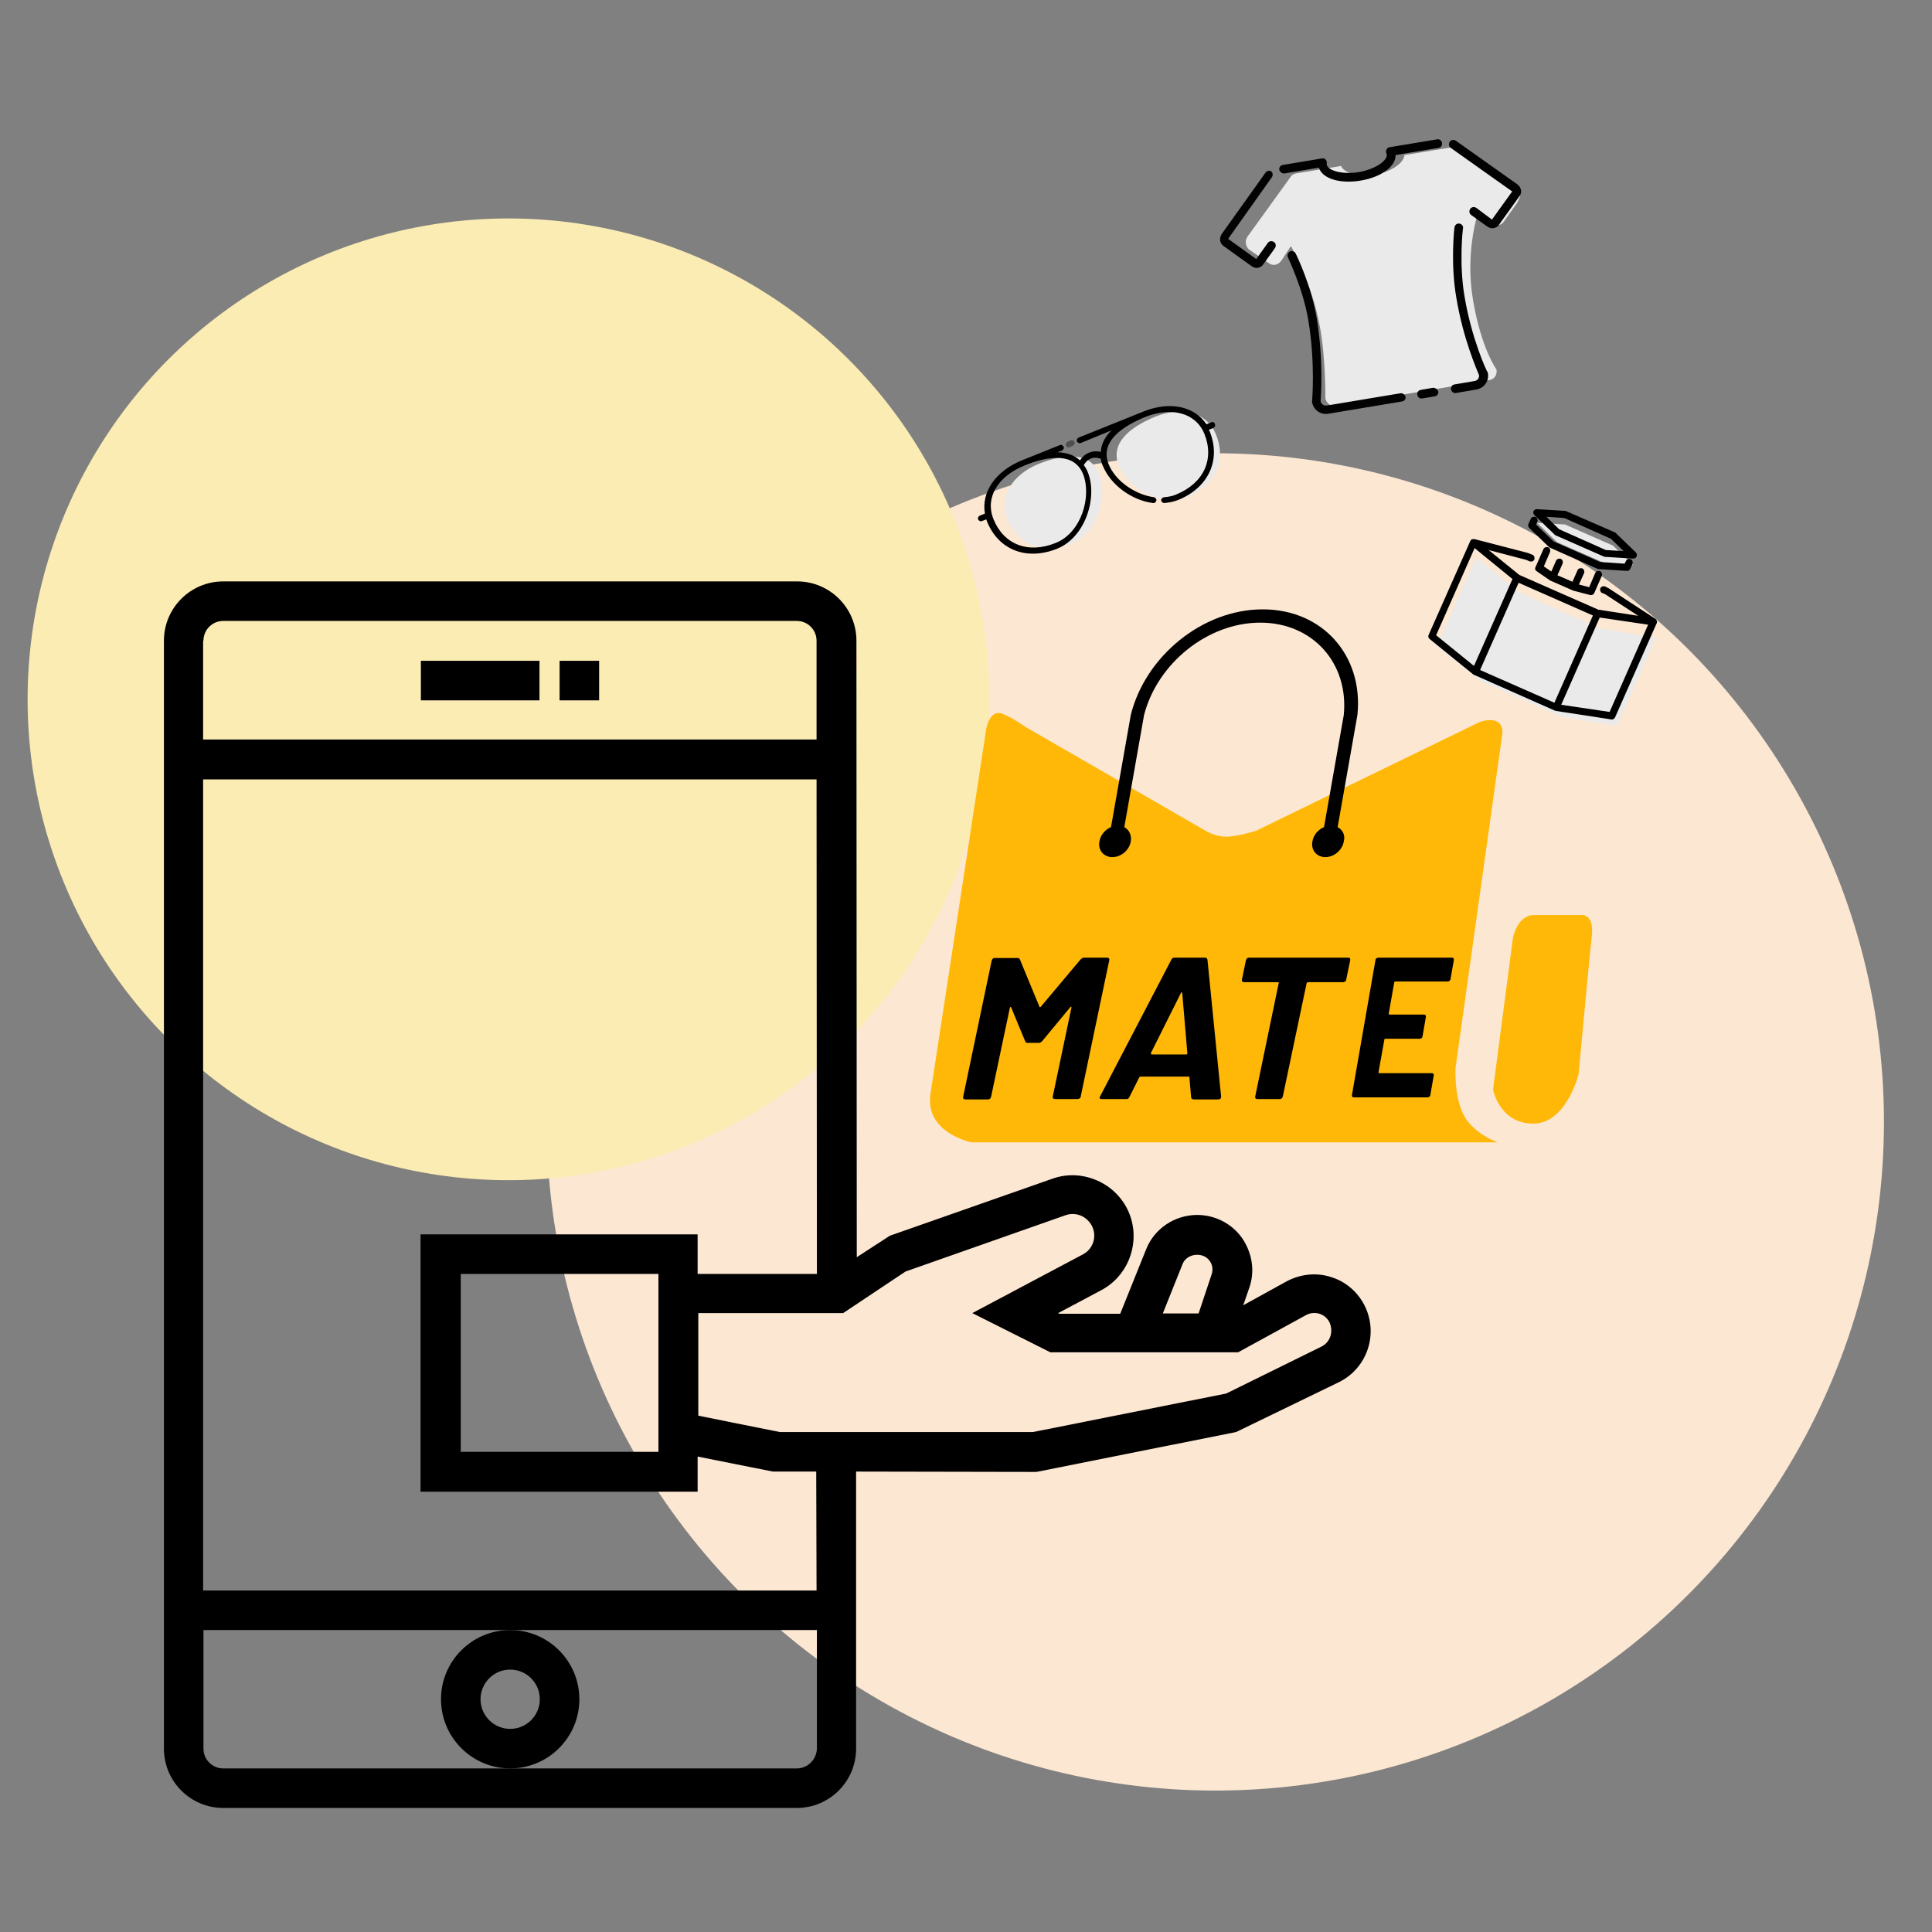 <?xml version="1.0" encoding="utf-8"?>
<!-- Generator: Adobe Illustrator 25.3.1, SVG Export Plug-In . SVG Version: 6.00 Build 0)  -->
<svg version="1.1" id="图层_1" xmlns="http://www.w3.org/2000/svg" xmlns:xlink="http://www.w3.org/1999/xlink" x="0px" y="0px"
	 viewBox="0 0 56.69 56.69" style="enable-background:new 0 0 56.69 56.69;" xml:space="preserve">
<rect x="0" y="0" width="56.69" height="56.69" fill="#808080" stroke="none"/>
<style type="text/css">
	.st0{fill:none;}
	.st1{fill:#FCE7D3;}
	.st2{fill:#FBECB3;}
	.st3{fill:#FFB808;}
	.st4{fill:#EAEAEA;}
	.st5{fill:#4F4F4F;}
	.st6{fill:#020202;}
</style>
<rect y="0" class="st0" width="56.69" height="56.69"/>
<circle class="st1" cx="35.66" cy="32.92" r="19.62"/>
<circle class="st2" cx="14.92" cy="20.52" r="14.11"/>
<g>
	<path d="M16.42,19.39h1.16v1.16h-1.16V19.39z M12.35,19.39h3.48v1.16h-3.48V19.39z M17,49.86c0-1.12-0.91-2.03-2.03-2.03
		s-2.03,0.91-2.03,2.03c0,1.12,0.91,2.03,2.03,2.03S17,50.98,17,49.86z M14.97,50.73c-0.48,0-0.87-0.39-0.87-0.87
		c0-0.48,0.39-0.87,0.87-0.87s0.87,0.39,0.87,0.87C15.84,50.34,15.45,50.73,14.97,50.73z"/>
	<path d="M40.07,38.37c-0.19-0.42-0.55-0.75-0.99-0.89c-0.44-0.15-0.92-0.1-1.33,0.12l-1.27,0.7l0.18-0.52
		c0.17-0.49,0.08-1.03-0.22-1.46c-0.3-0.42-0.79-0.67-1.31-0.67c-0.66,0-1.26,0.4-1.5,1.01l-0.76,1.89h-1.79l-0.03-0.02l1.26-0.67
		c0.76-0.4,1.12-1.29,0.88-2.1c-0.14-0.47-0.47-0.86-0.91-1.08c-0.44-0.22-0.94-0.26-1.41-0.09l-4.76,1.67l-0.97,0.63L25.13,18.8
		c0-0.96-0.78-1.74-1.74-1.74H6.55c-0.96,0-1.74,0.78-1.74,1.74v32.51c0,0.96,0.78,1.74,1.74,1.74h16.83c0.96,0,1.74-0.78,1.74-1.74
		v-8.13l5.29,0.01l5.86-1.17l3.01-1.46C40.1,40.16,40.44,39.19,40.07,38.37z M34.7,37.09c0.12-0.31,0.59-0.37,0.79-0.1
		c0.09,0.12,0.11,0.27,0.06,0.41l-0.38,1.14h-1.05L34.7,37.09L34.7,37.09z M5.97,18.8c0-0.32,0.26-0.58,0.58-0.58h16.83
		c0.32,0,0.58,0.26,0.58,0.58l0,2.9h-18V18.8z M23.38,51.89H6.55c-0.32,0-0.58-0.26-0.58-0.58v-3.48h18v3.48
		C23.96,51.63,23.7,51.89,23.38,51.89L23.38,51.89z M23.96,46.67h-18v-23.8h18l0.01,14.51h-3.5v-1.16h-8.13v7.55h8.13v-1.03
		l2.21,0.44l1.27,0L23.96,46.67L23.96,46.67L23.96,46.67z M19.32,37.38v5.22h-5.8v-5.22H19.32L19.32,37.38z M38.78,39.51l-2.8,1.38
		l-5.67,1.13h-7.43l-2.39-0.48v-3.01h4.25l1.83-1.22l4.69-1.65c0.16-0.06,0.34-0.05,0.5,0.03c0.15,0.08,0.27,0.22,0.32,0.38
		c0.09,0.29-0.04,0.6-0.31,0.74l-3.24,1.72l2.29,1.15h5.51l1.99-1.09c0.12-0.07,0.27-0.08,0.4-0.04c0.13,0.04,0.24,0.14,0.3,0.27
		C39.13,39.1,39.02,39.39,38.78,39.51L38.78,39.51z"/>
	<path class="st3" d="M35.38,24.38c0,0,0.27,0.17,0.6,0.17s0.87-0.17,0.87-0.17l6.58-3.2c0,0,0.71-0.25,0.65,0.37l-1.37,9.78
		c0,0-0.06,1.02,0.34,1.55c0.35,0.46,0.9,0.64,0.9,0.64h-3.99H28.51c0,0-1.37-0.27-1.21-1.41l1.64-10.73c0,0,0.1-0.57,0.46-0.44
		c0.27,0.09,0.69,0.39,0.69,0.39L35.38,24.38z"/>
	<path class="st3" d="M44.39,27.54c0,0,0.12-0.69,0.62-0.69c0.64,0,1.43,0,1.43,0s0.33,0,0.27,0.58c-0.07,0.63-0.39,4.09-0.39,4.09
		s-0.36,1.46-1.34,1.45c-0.99-0.01-1.17-1-1.17-1L44.39,27.54z"/>
	<path d="M31.82,28.1h0.67c0.02,0,0.04,0.01,0.05,0.02c0.01,0.01,0.01,0.03,0.01,0.05l-0.84,4.01c0,0.02-0.01,0.04-0.03,0.05
		c-0.02,0.01-0.04,0.02-0.06,0.02h-0.67c-0.02,0-0.04-0.01-0.05-0.02c-0.01-0.01-0.01-0.03-0.01-0.05l0.55-2.62
		c0-0.02,0-0.02-0.01-0.02c-0.01,0-0.02,0.01-0.03,0.02l-0.82,0.99c-0.03,0.03-0.06,0.05-0.09,0.05h-0.34
		c-0.04,0-0.06-0.02-0.07-0.05l-0.41-0.99c0-0.01-0.01-0.02-0.02-0.01c-0.01,0-0.01,0.01-0.02,0.03l-0.55,2.61
		c-0.01,0.02-0.02,0.04-0.03,0.05c-0.02,0.01-0.03,0.02-0.05,0.02h-0.68c-0.02,0-0.04-0.01-0.05-0.02
		c-0.01-0.01-0.01-0.03-0.01-0.05l0.84-4.01c0.01-0.02,0.02-0.04,0.03-0.05c0.02-0.01,0.03-0.02,0.05-0.02h0.68
		c0.04,0,0.06,0.02,0.07,0.05l0.57,1.38c0.01,0.02,0.02,0.02,0.04,0l1.16-1.38C31.75,28.11,31.78,28.1,31.82,28.1z"/>
	<path d="M34.95,32.19l-0.05-0.58c0,0,0-0.01,0-0.01c0-0.01-0.01-0.01-0.02-0.01h-1.42c-0.01,0-0.02,0.01-0.03,0.02l-0.29,0.58
		c-0.02,0.04-0.04,0.06-0.08,0.06h-0.74c-0.02,0-0.04-0.01-0.05-0.02c-0.01-0.02-0.01-0.04,0.01-0.06l2.09-4.01
		c0.02-0.04,0.05-0.06,0.09-0.06h0.9c0.04,0,0.06,0.02,0.07,0.06l0.4,4.01l0,0.02c0,0.02-0.01,0.04-0.02,0.05
		c-0.01,0.01-0.03,0.02-0.05,0.02h-0.74C34.97,32.25,34.95,32.23,34.95,32.19z M33.8,30.94h1.01c0.02,0,0.03-0.01,0.03-0.04
		l-0.15-1.76c0-0.02-0.01-0.02-0.02-0.02c-0.01,0-0.01,0.01-0.02,0.02l-0.88,1.76C33.77,30.93,33.78,30.94,33.8,30.94z"/>
	<path d="M39.61,28.12c0.01,0.01,0.01,0.03,0.01,0.05l-0.12,0.58c0,0.02-0.01,0.04-0.03,0.05c-0.02,0.01-0.04,0.02-0.06,0.02h-1.03
		c-0.02,0-0.03,0.01-0.04,0.03l-0.7,3.33c-0.01,0.02-0.02,0.04-0.03,0.05c-0.02,0.01-0.03,0.02-0.05,0.02h-0.67
		c-0.02,0-0.03-0.01-0.05-0.02c-0.01-0.01-0.01-0.03-0.01-0.05l0.69-3.33c0.01-0.02,0-0.03-0.02-0.03h-1
		c-0.02,0-0.04-0.01-0.05-0.02c-0.01-0.01-0.01-0.03-0.01-0.05l0.12-0.58c0.01-0.02,0.02-0.04,0.03-0.05
		c0.02-0.01,0.03-0.02,0.05-0.02h2.9C39.58,28.1,39.6,28.1,39.61,28.12z"/>
	<path d="M42.53,28.78c-0.01,0.01-0.03,0.02-0.04,0.02h-1.55c-0.01,0-0.01,0-0.02,0.01c-0.01,0.01-0.01,0.01-0.01,0.02l-0.16,0.91
		c0,0.02,0,0.03,0.02,0.03h1.02c0.02,0,0.03,0.01,0.04,0.02c0.01,0.01,0.01,0.03,0.01,0.05l-0.1,0.57c0,0.02-0.01,0.04-0.03,0.05
		c-0.01,0.01-0.03,0.02-0.04,0.02h-1.02c-0.02,0-0.03,0.01-0.03,0.03l-0.17,0.95c0,0.02,0,0.03,0.02,0.03h1.55
		c0.04,0,0.05,0.02,0.05,0.07l-0.1,0.57c0,0.02-0.01,0.04-0.03,0.05c-0.01,0.01-0.03,0.02-0.04,0.02h-2.18
		c-0.02,0-0.03-0.01-0.04-0.02c-0.01-0.01-0.01-0.03-0.01-0.05l0.69-3.96c0-0.02,0.01-0.04,0.03-0.05c0.01-0.01,0.03-0.02,0.04-0.02
		h2.18c0.02,0,0.03,0.01,0.04,0.02c0.01,0.01,0.01,0.03,0.01,0.05l-0.1,0.57C42.56,28.75,42.55,28.77,42.53,28.78z"/>
	<path d="M39.25,24.27l0.58-3.29c0.18-1.73-1.01-3.1-2.78-3.1c-1.76,0-3.44,1.37-3.87,3.1l-0.58,3.29
		c-0.17,0.07-0.31,0.23-0.34,0.42c-0.05,0.26,0.13,0.46,0.38,0.46c0.26,0,0.5-0.21,0.54-0.46c0.03-0.19-0.05-0.34-0.19-0.42
		l0.58-3.29h0c0.39-1.51,1.86-2.71,3.41-2.71c1.54,0,2.6,1.19,2.45,2.71h0l-0.58,3.29c-0.17,0.07-0.31,0.23-0.34,0.42
		c-0.05,0.26,0.13,0.46,0.38,0.46c0.26,0,0.5-0.21,0.54-0.46C39.48,24.51,39.4,24.35,39.25,24.27z"/>
</g>
<g>
	<path class="st4" d="M32.25,13.9c0.26,0.65-0.04,1.73-0.82,2.05c-0.78,0.32-1.54,0.08-1.87-0.72c-0.27-0.67,0.16-1.31,0.92-1.62
		C31.27,13.3,31.99,13.26,32.25,13.9z M32.83,13.67c0.26,0.65,1.23,1.22,2.01,0.9c0.78-0.32,1.17-1.01,0.84-1.82
		c-0.27-0.67-1.03-0.83-1.79-0.52C33.12,12.55,32.57,13.02,32.83,13.67z"/>
	<path d="M35.55,12.39l-0.15,0.06c-0.35-0.53-1.08-0.69-1.86-0.37l-1.89,0.76c-0.04,0.02-0.07,0.07-0.05,0.11
		c0.02,0.04,0.07,0.07,0.11,0.05l0.9-0.37c-0.21,0.21-0.3,0.43-0.31,0.63c-0.13-0.03-0.25-0.02-0.36,0.03
		c-0.12,0.05-0.2,0.14-0.25,0.22c-0.15-0.14-0.36-0.23-0.66-0.24l0.13-0.05c0.04-0.02,0.07-0.07,0.05-0.11
		c-0.02-0.04-0.07-0.07-0.11-0.05l-1.12,0.45c-0.78,0.32-1.19,0.94-1.08,1.56l-0.15,0.06l0,0c-0.04,0.02-0.07,0.07-0.05,0.11
		c0.02,0.04,0.07,0.07,0.11,0.05l0.13-0.05c0.01,0.02,0.01,0.04,0.02,0.06c0.34,0.84,1.16,1.16,2.06,0.8
		c0.84-0.34,1.19-1.52,0.9-2.24c-0.03-0.08-0.07-0.15-0.12-0.21c0.03-0.05,0.09-0.15,0.2-0.19c0.08-0.04,0.18-0.04,0.3,0
		c0.01,0.08,0.03,0.16,0.07,0.23c0.22,0.53,0.83,0.99,1.46,1.07c0.05,0.01,0.09-0.03,0.1-0.07c0.01-0.05-0.03-0.09-0.07-0.1
		c0,0,0,0,0,0c-0.57-0.08-1.14-0.49-1.33-0.97c-0.27-0.67,0.43-1.12,1.06-1.38c0.8-0.32,1.5-0.12,1.75,0.49
		c0.3,0.75-0.02,1.45-0.83,1.78c-0.11,0.05-0.23,0.07-0.36,0.08c-0.05,0.01-0.08,0.05-0.08,0.09c0.01,0.04,0.04,0.08,0.09,0.08
		c0.14-0.01,0.28-0.04,0.41-0.09c0.89-0.36,1.26-1.17,0.93-2c-0.01-0.02-0.02-0.04-0.03-0.06l0.13-0.05l0,0
		c0.04-0.02,0.07-0.07,0.05-0.11C35.64,12.39,35.59,12.37,35.55,12.39z M30.98,15.93c-0.81,0.33-1.53,0.05-1.83-0.7
		c-0.25-0.62,0.12-1.25,0.91-1.57c0.63-0.26,1.45-0.42,1.72,0.25C32.04,14.57,31.73,15.63,30.98,15.93L30.98,15.93z"/>
	<path class="st5" d="M31.39,13.12l0.09-0.04c0.04-0.02,0.07-0.07,0.05-0.11s-0.07-0.07-0.11-0.05l-0.09,0.04
		c-0.04,0.02-0.07,0.07-0.05,0.11C31.29,13.12,31.34,13.14,31.39,13.12z"/>
</g>
<g>
	<path class="st4" d="M47.33,16.01l-1.41-0.62l-0.82-0.05l0.59,0.57l1.41,0.62l0.82,0.05L47.33,16.01z M43.45,19.98l-1.29-1.02
		l1.15-2.59l1.29,1.02L43.45,19.98z M45.82,21.03l1.62,0.27l1.15-2.59l-1.62-0.27L45.82,21.03z M44.59,17.39l2.37,1.05l-1.15,2.59
		l-2.37-1.05L44.59,17.39z"/>
	<path d="M48.61,18.29C48.61,18.29,48.61,18.29,48.61,18.29c0.01-0.01,0.01-0.03,0.01-0.04c0,0,0-0.01,0-0.01
		c0-0.01,0-0.02-0.01-0.03c0,0,0,0,0-0.01c0,0,0,0,0,0c-0.01-0.01-0.01-0.02-0.02-0.03c0,0,0,0,0,0c0,0,0,0,0,0l-1.39-0.91
		c0,0-0.02-0.01-0.02-0.01l-0.08-0.04c-0.05-0.02-0.12,0-0.14,0.05c-0.02,0.05,0,0.12,0.05,0.14l0.08,0.03l0.98,0.64l-1.17-0.18
		l-2.32-1.02l-0.9-0.73l1.11,0.29l0.09,0.04c0.05,0.02,0.12,0,0.14-0.05c0.02-0.05,0-0.12-0.05-0.14l-0.1-0.04
		c-0.01,0-0.01,0-0.02-0.01l-1.58-0.41c0,0,0,0,0,0l-0.01,0c-0.01,0-0.03,0-0.04,0c0,0,0,0-0.01,0c0,0,0,0-0.01,0
		c-0.01,0-0.02,0.01-0.03,0.02c0,0-0.01,0-0.01,0.01c-0.01,0.01-0.02,0.02-0.02,0.03c0,0,0,0,0,0c0,0,0,0,0,0l-1.22,2.75
		c-0.02,0.04-0.01,0.09,0.03,0.12l1.28,1.04c0.01,0.01,0.02,0.01,0.02,0.01l2.37,1.05c0.01,0,0.02,0.01,0.03,0.01l1.63,0.25
		c0.05,0.01,0.09-0.02,0.11-0.06L48.61,18.29C48.61,18.29,48.61,18.29,48.61,18.29L48.61,18.29z M43.25,19.54l-1.11-0.9l1.13-2.56
		l0.02,0.02l1.09,0.89L43.25,19.54L43.25,19.54z M45.61,20.62l-2.18-0.96l1.13-2.56l2.18,0.96L45.61,20.62z M47.23,20.89l-1.42-0.21
		l1.13-2.56l1.42,0.21L47.23,20.89L47.23,20.89z"/>
	<path d="M45.09,16.76l0.39,0.27c0.01,0,0.01,0.01,0.02,0.01l0.64,0.28c0.01,0,0.01,0,0.02,0.01l0.5,0.13
		c0.05,0.01,0.1-0.01,0.12-0.06l0.22-0.5c0.02-0.05,0-0.12-0.05-0.14c-0.05-0.02-0.12,0-0.14,0.05l-0.18,0.42l-0.3-0.08l0.15-0.33
		c0.02-0.05,0-0.12-0.05-0.14c-0.05-0.02-0.12,0-0.14,0.05l-0.15,0.34l-0.44-0.19l0.15-0.34c0.02-0.05,0-0.12-0.05-0.14
		c-0.05-0.02-0.12,0-0.14,0.05l-0.14,0.32l-0.22-0.15l0.18-0.42c0.02-0.05,0-0.12-0.05-0.14c-0.05-0.02-0.12,0-0.14,0.05l-0.22,0.5
		C45.03,16.68,45.04,16.73,45.09,16.76L45.09,16.76z M45.03,15.12l0.59,0.57c0.01,0.01,0.02,0.02,0.03,0.02l1.41,0.62
		c0.01,0.01,0.02,0.01,0.04,0.01l0.82,0.05c0.06,0,0.11-0.04,0.11-0.1c0-0.03-0.01-0.06-0.03-0.08l-0.59-0.57
		c-0.01-0.01-0.02-0.02-0.03-0.02L45.96,15c-0.01-0.01-0.02-0.01-0.04-0.01l-0.82-0.05c-0.06,0-0.11,0.04-0.11,0.1
		C44.99,15.07,45.01,15.1,45.03,15.12z M45.9,15.2l1.37,0.61l0.37,0.36l-0.52-0.03l-1.37-0.61l-0.37-0.36
		C45.38,15.16,45.9,15.2,45.9,15.2z"/>
	<path d="M47.83,16.7l0.07-0.15c0.02-0.05,0-0.12-0.05-0.14s-0.12,0-0.14,0.05l-0.04,0.08l-0.72-0.05l-1.36-0.6l-0.52-0.5l0.04-0.08
		c0.02-0.05,0-0.12-0.05-0.14c-0.05-0.02-0.12,0-0.14,0.05l-0.07,0.15c-0.02,0.04-0.01,0.09,0.02,0.12l0.58,0.56
		c0.01,0.01,0.02,0.02,0.03,0.02l1.39,0.62c0.01,0.01,0.02,0.01,0.04,0.01l0.81,0.05C47.77,16.76,47.81,16.74,47.83,16.7L47.83,16.7
		z"/>
</g>
<g>
	<path class="st4" d="M44.54,5.63l-1.78-1.23c-0.06-0.05-0.13-0.08-0.21-0.07l-1.34,0.22c-0.02,0.24-0.39,0.49-0.86,0.57
		c-0.48,0.08-0.9-0.03-1-0.25l-1.33,0.22c-0.06,0.01-0.12,0.05-0.15,0.1l0,0l-1.27,1.76c-0.08,0.12-0.05,0.29,0.06,0.38l0.57,0.39
		c0.1,0.08,0.25,0.07,0.34-0.04c0.01-0.01,0.01-0.01,0.02-0.02l0.29-0.44c0,0,0.63,1.13,0.85,2.37c0.17,0.92,0.16,2.09,0.16,2.09
		c0.02,0.15,0.16,0.25,0.29,0.23l4.53-0.76c0.14-0.02,0.23-0.16,0.2-0.31c0,0-0.45-0.61-0.69-2.05c-0.24-1.43,0.16-2.58,0.16-2.58
		l0.41,0.32c0.11,0.09,0.25,0.1,0.33-0.02l0.4-0.56C44.58,5.82,44.66,5.72,44.54,5.63L44.54,5.63z"/>
	<path class="st6" d="M44.51,5.4l-1.79-1.27c-0.06-0.04-0.14-0.03-0.18,0.03c-0.04,0.06-0.03,0.14,0.03,0.18l1.79,1.27
		c0,0,0.01,0.01,0.01,0.01l-0.59,0.82c-0.01,0-0.01,0-0.02-0.01L43.32,6.1c-0.06-0.04-0.14-0.03-0.18,0.03
		c-0.04,0.06-0.03,0.14,0.03,0.18l0.46,0.33c0.07,0.05,0.14,0.07,0.21,0.05c0.06-0.01,0.11-0.04,0.14-0.09l0.61-0.85
		C44.67,5.64,44.64,5.49,44.51,5.4L44.51,5.4z M37.13,5.07l-1.27,1.78C35.82,6.9,35.8,6.97,35.8,7.03c0,0.07,0.04,0.14,0.09,0.18
		l0.85,0.61c0.05,0.03,0.11,0.05,0.16,0.04c0.07-0.01,0.14-0.05,0.18-0.12l0.33-0.46c0.04-0.06,0.03-0.14-0.03-0.18
		c-0.06-0.04-0.14-0.03-0.18,0.03l-0.33,0.46c0,0-0.01,0.01-0.01,0.01l-0.82-0.59c0-0.01,0-0.01,0.01-0.02l1.27-1.79
		c0.04-0.06,0.03-0.14-0.03-0.18C37.25,5,37.17,5.01,37.13,5.07z M37.69,5.09l1.01-0.17c0.1,0.32,0.61,0.48,1.22,0.38
		s1.04-0.42,1.03-0.75l1.26-0.21c0.07-0.01,0.12-0.08,0.1-0.15c-0.01-0.07-0.08-0.12-0.15-0.1l-1.39,0.23
		c-0.01,0-0.02,0.01-0.03,0.01c-0.06,0.03-0.09,0.11-0.06,0.17c0.01,0.01,0.01,0.02,0.01,0.03c0.03,0.17-0.31,0.43-0.82,0.52
		c-0.5,0.08-0.91-0.05-0.94-0.22c0-0.01,0-0.03,0-0.04c0-0.01,0-0.02,0-0.04c-0.01-0.07-0.08-0.12-0.15-0.1l-1.14,0.19
		c-0.07,0.01-0.12,0.08-0.1,0.15C37.56,5.05,37.63,5.1,37.69,5.09z M42.97,8.68c-0.16-0.95-0.05-1.97-0.04-1.98
		c0.01-0.07-0.04-0.13-0.11-0.14c-0.07-0.01-0.13,0.04-0.14,0.11c-0.01,0.04-0.12,1.07,0.05,2.05c0.2,1.22,0.61,2.14,0.67,2.29
		c0.01,0.08-0.05,0.16-0.13,0.17l-0.59,0.1l0,0c-0.07,0.01-0.12,0.08-0.1,0.15c0.01,0.07,0.08,0.12,0.15,0.1l0.59-0.1
		c0.23-0.04,0.38-0.25,0.34-0.48c0-0.01-0.01-0.02-0.01-0.03C43.63,10.91,43.18,9.95,42.97,8.68L42.97,8.68z M41.09,11.54
		l-2.16,0.36c-0.08,0.01-0.16-0.04-0.18-0.12c0.01-0.16,0.09-1.19-0.11-2.42c-0.16-0.98-0.6-1.88-0.62-1.92c0,0,0,0,0,0
		c-0.03-0.06-0.11-0.09-0.17-0.06c-0.06,0.03-0.09,0.11-0.06,0.17c0,0.01,0.44,0.9,0.6,1.85c0.21,1.27,0.11,2.36,0.11,2.37
		c0,0.01,0,0.02,0,0.03c0.04,0.23,0.25,0.38,0.48,0.34l2.16-0.36c0.07-0.01,0.12-0.08,0.1-0.15C41.22,11.58,41.16,11.53,41.09,11.54
		L41.09,11.54z M42.04,11.38l-0.35,0.06l0,0c-0.07,0.01-0.12,0.08-0.1,0.15c0.01,0.07,0.08,0.12,0.15,0.1l0.36-0.06
		c0.07-0.01,0.12-0.08,0.1-0.15C42.17,11.42,42.11,11.37,42.04,11.38z"/>
</g>
</svg>
